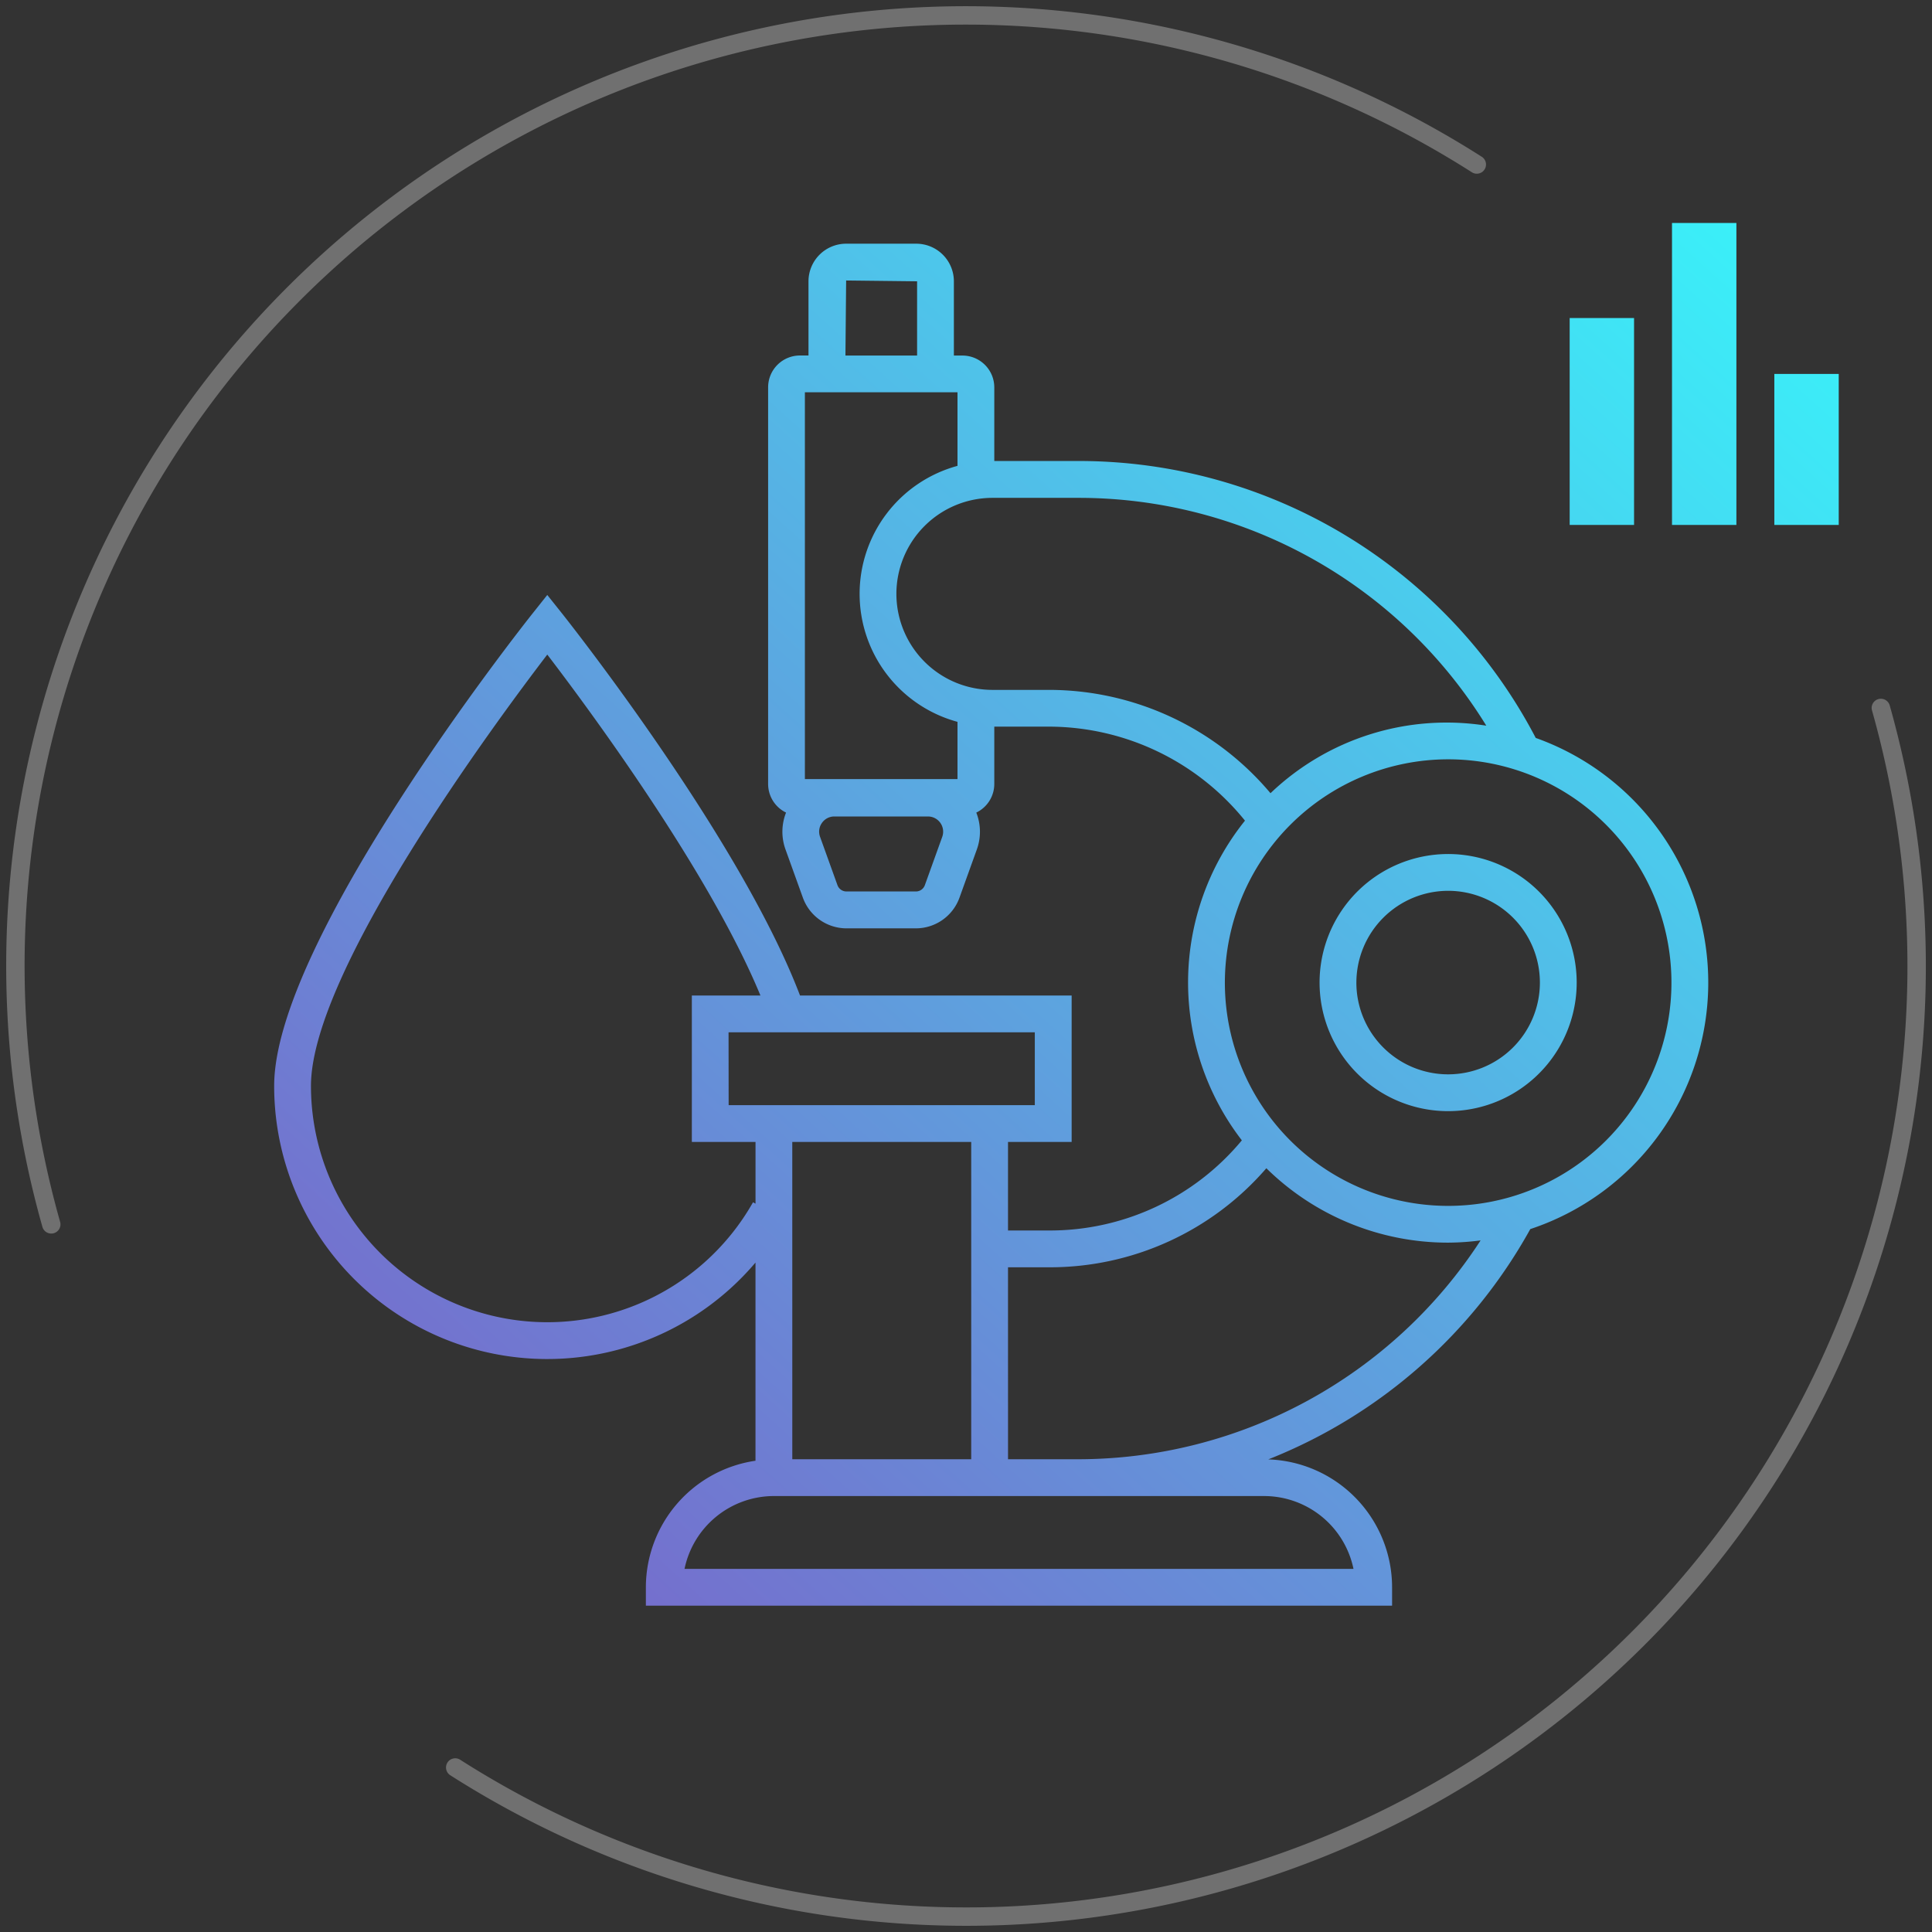 <svg xmlns="http://www.w3.org/2000/svg" xmlns:xlink="http://www.w3.org/1999/xlink" width="155.193" height="155.191" viewBox="0 0 155.193 155.191"><rect x="0" y="0" width="155.193" height="155.191" fill="#333333" stroke="none"/><defs><linearGradient id="a" x1="0.933" y1="0.049" x2="0.153" y2="0.939" gradientUnits="objectBoundingBox"><stop offset="0" stop-color="#36f9fc"/><stop offset="1" stop-color="#756ecd"/></linearGradient></defs><g transform="translate(-642.403 -1778.42)"><path d="M29.858,111.069v-1.478a10.291,10.291,0,0,1,8.806-10.165V83.507A21.934,21.934,0,0,1,0,69.315C0,57.634,19.933,32.4,20.782,31.335l1.157-1.455L23.1,31.335c.6.756,14.36,18.159,19.141,30.721H64.06V73.817H58.948v7.114h3.313a20.04,20.04,0,0,0,15.471-7.242,20.77,20.77,0,0,1,.251-25.68,20.277,20.277,0,0,0-15.722-7.552H57.846v4.612A2.553,2.553,0,0,1,56.4,47.361a4.183,4.183,0,0,1,.047,2.954l-1.4,3.888a3.727,3.727,0,0,1-3.5,2.457H45.972a3.731,3.731,0,0,1-3.5-2.457l-1.4-3.888a4.183,4.183,0,0,1,.047-2.954,2.552,2.552,0,0,1-1.441-2.291V13.2a2.558,2.558,0,0,1,2.555-2.556h.688V4.684a3.024,3.024,0,0,1,3.021-3.02h5.639A3.024,3.024,0,0,1,54.6,4.684v5.965h.687A2.559,2.559,0,0,1,57.846,13.2v5.919h6.693a41.4,41.4,0,0,1,36.8,22.245,20.863,20.863,0,0,1-.437,39.454,41.528,41.528,0,0,1-21.047,18.5A10.29,10.29,0,0,1,89.8,109.591v1.478Zm3.105-2.956H86.7a7.339,7.339,0,0,0-7.177-5.851H40.141A7.342,7.342,0,0,0,32.963,108.113Zm25.986-8.807h5.591a38.565,38.565,0,0,0,32.37-17.579,21.1,21.1,0,0,1-2.605.18A20.806,20.806,0,0,1,79.7,75.93a22.968,22.968,0,0,1-17.441,7.956H58.948Zm-17.329,0H55.993V73.817H41.619ZM2.956,69.315a18.986,18.986,0,0,0,35.51,9.348l.2.111V73.817H33.551V62.056h5.511C34.949,52.1,25.279,39.037,21.939,34.668,17.654,40.272,2.956,60.166,2.956,69.315Zm73.412-8.3A17.936,17.936,0,1,0,94.3,43.082,17.956,17.956,0,0,0,76.368,61.016ZM36.507,70.862H61.1V65.012h-24.6ZM44,48.194a1.2,1.2,0,0,0-.149,1.115l1.4,3.889a.768.768,0,0,0,.719.5h5.576a.767.767,0,0,0,.72-.5l1.4-3.89a1.222,1.222,0,0,0-1.15-1.635H45A1.208,1.208,0,0,0,44,48.194Zm5.982-18.4a7.72,7.72,0,0,0,7.71,7.711h4.569a23.274,23.274,0,0,1,17.772,8.3,20.47,20.47,0,0,1,17.334-5.425,38.432,38.432,0,0,0-32.828-18.3H57.692A7.719,7.719,0,0,0,49.982,29.79ZM42.632,44.672H54.89v-4.6a10.653,10.653,0,0,1,0-20.562V13.6H42.632Zm3.257-34.024h5.756V4.684l-5.7-.065ZM83.975,61.016A10.327,10.327,0,1,1,94.3,71.344,10.328,10.328,0,0,1,83.975,61.016Zm2.956,0A7.371,7.371,0,1,0,94.3,53.645,7.381,7.381,0,0,0,86.932,61.016Zm33.574-36.763V12.127h5.173V24.253Zm-8.22,0V0h5.173V24.253Zm-8.22,0V7.635h5.172V24.253Z" transform="translate(664.426 1796.332)" fill="url(#a)"/><path d="M35.667,142.1a.738.738,0,1,1,.8-1.243,75.6,75.6,0,0,0,113.4-84.313.74.74,0,0,1,1.424-.4A77.079,77.079,0,0,1,35.667,142.1ZM2.907,98.053A77.079,77.079,0,0,1,118.526,12.092a.739.739,0,0,1-.795,1.246A75.6,75.6,0,0,0,4.33,97.651a.739.739,0,0,1-1.423.4Z" transform="translate(642.903 1778.92)" fill="#fff" stroke="rgba(0,0,0,0)" stroke-miterlimit="10" stroke-width="1" opacity="0.3"/></g></svg>